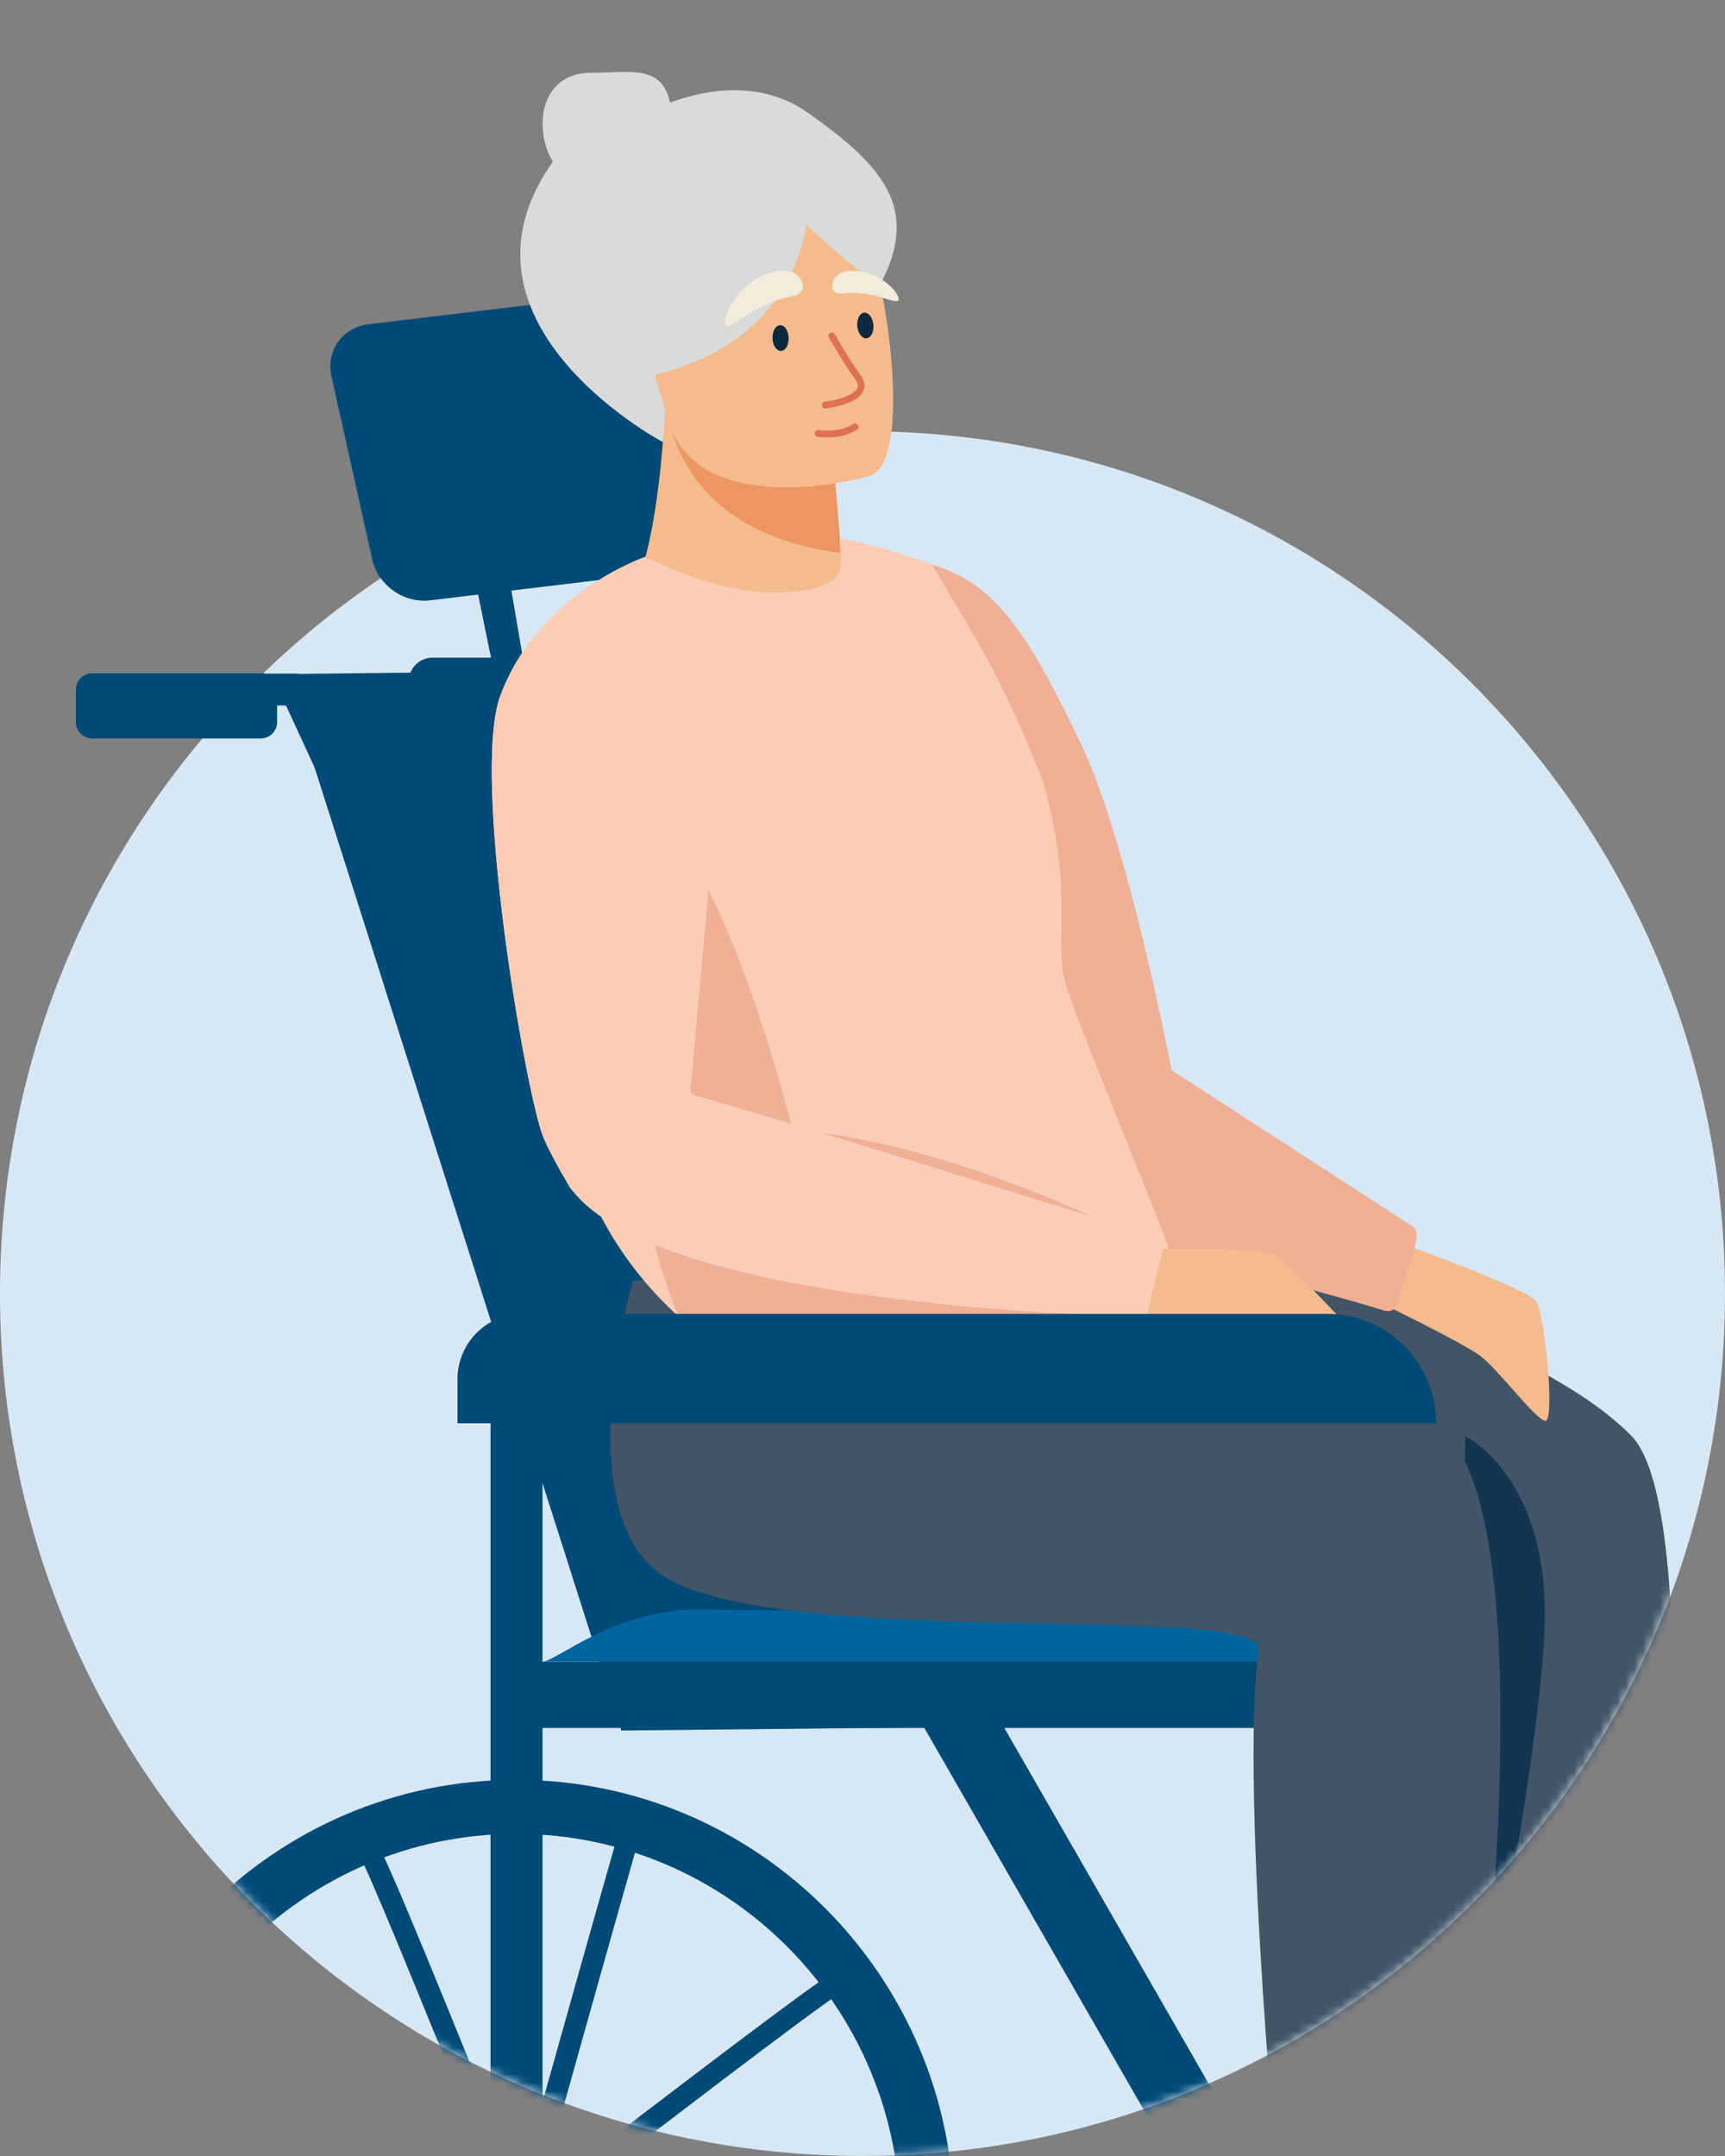 <svg xmlns="http://www.w3.org/2000/svg" width="200" height="250" viewBox="0 0 200 250" fill="none"><rect x="0" y="0" width="200" height="250" fill="#808080" stroke="none"/><path d="M100 249.998c55.227 0 99.998-44.771 99.998-99.999S155.227 50 99.999 50 0 94.771 0 149.999s44.771 99.999 100 99.999" fill="#D7E8F4"></path><mask id="a" style="mask-type:luminance" maskUnits="userSpaceOnUse" x="0" y="0" width="200" height="250"><path d="M199.938 147.497V0H0v150.002c0 55.228 44.772 99.999 100 99.999 55.227 0 99.998-44.771 99.998-99.999 0-.839-.042-1.669-.063-2.505z" fill="#fff"></path></mask><g mask="url(#a)"><path d="M53.058 165.024h113.454c0-6.999-5.641-12.669-12.608-12.669H60.576c-4.145 0-7.521 3.394-7.521 7.561v5.108zm-3.203-95.41L87.24 65.13c3.034-.364 4.953-3.076 4.29-6.06l-4.724-21.206c-.663-2.985-3.662-5.109-6.695-4.745l-37.385 4.483c-3.034.364-4.953 3.077-4.29 6.061L43.16 64.87c.664 2.984 3.662 5.108 6.696 4.745m28.892 25.51c-.684 0-1.323-.384-1.665-1.076l-6.11-13.18h-20.3a1.83 1.83 0 0 1-1.837-1.848c0-1.03.811-1.845 1.838-1.845h21.452c.727 0 1.37.43 1.666 1.072l6.621 14.256a1.834 1.834 0 0 1-.896 2.445 1.65 1.65 0 0 1-.769.173z" fill="#004A77"></path><path d="M65.721 81.758H50.125c-1.496 0-2.734-1.245-2.734-2.748s1.238-2.748 2.734-2.748H65.72c1.496 0 2.734 1.245 2.734 2.748s-1.238 2.748-2.734 2.748M40.928 96.105c-.685 0-1.323-.388-1.665-1.076l-6.11-13.226h-20.3a1.827 1.827 0 0 1-1.837-1.845 1.83 1.83 0 0 1 1.838-1.849h21.452c.727 0 1.369.43 1.665 1.076l6.626 14.256a1.84 1.84 0 0 1-.897 2.448c-.257.127-.511.216-.769.216z" fill="#004A77"></path><path d="M30.25 85.63H10.677a1.9 1.9 0 0 1-1.88-1.89v-3.78a1.9 1.9 0 0 1 1.88-1.89H30.25a1.9 1.9 0 0 1 1.88 1.89v3.779a1.9 1.9 0 0 1-1.88 1.89m128.448 114.135-86.66.903-39.015-122.51 58.929-.645z" fill="#004A77"></path><path d="M160.11 192.68H62.852v7.687h97.258z" fill="#004A77"></path><path d="m112.011 192.645-6.956 4.035 47.572 82.823 6.957-4.036z" fill="#004A77"></path><path d="M62.852 192.674c1.795 0 8.547-6.4 19.145-6.054 10.597.342 69.699 0 69.699 0s7.733-.815 8.417 6.054z" fill="#00649F"></path><path d="M171.249 252.927s-1.28 20.613 1.965 20.955c.427.043 16.45.17 16.45.17l20.641.173s-.296-6.054-6.283-7.388c-5.983-1.287-15.938-6.441-19.484-15.973-3.718-9.963-13.289 2.063-13.289 2.063" fill="#004A77"></path><path d="M94.57 148.538s-7.136 24.607 2.266 33.236c10.939 10.089 71.148 3.736 70.294 9.532-1.453 9.962 3.676 66.086 3.676 66.086s12.009 2.533 19.615.173c0 0 8.887-80.684-1.281-91.077-14.827-15.159-64.781-25.422-64.781-25.422l-29.785 7.472z" fill="#425566"></path><path d="M149.585 252.927s-1.281 20.613 1.965 20.955c.427.043 16.45.17 16.45.17l20.641.173s-.3-6.054-6.283-7.388c-5.983-1.287-15.938-6.441-19.487-15.973-3.761-9.963-13.29 2.063-13.29 2.063zM62.9 158.625h-6.025v100.913h6.026z" fill="#004A77"></path><path d="M157.713 161.418h-6.025v126.415h6.025z" fill="#004A77"></path><path d="M48.022 302.818c-.427-2.018 22.221-82.103 24.828-91.205l.727.212c-6.964 24.518-24.956 88.629-24.786 90.862l-.77.127z" fill="#004A77" stroke="#004A77" stroke-width="1.72" stroke-miterlimit="10"></path><path d="M15.25 244.631c2.007-.43 81.704 22.327 90.763 24.949l-.211.73c-24.402-6.999-88.199-25.076-90.421-24.906l-.127-.773z" fill="#004A77" stroke="#004A77" stroke-width="1.72" stroke-miterlimit="10"></path><path d="M23.583 228.02c2.008.342 66.831 52.26 74.183 58.184l-.47.599c-19.826-15.889-71.748-57.284-73.882-58.011z" fill="#004A77" stroke="#004A77" stroke-width="1.72" stroke-miterlimit="10"></path><path d="M42.82 213.934c1.58 1.33 32.05 78.754 35.51 87.556l-.726.3c-9.317-23.703-33.846-85.581-35.338-87.299z" fill="#004A77" stroke="#004A77" stroke-width="1.72" stroke-miterlimit="10"></path><path d="M97.764 229.051c-2.007.342-67.515 51.358-74.951 57.154l.469.599c20.041-15.631 72.517-56.339 74.652-57.023z" fill="#004A77" stroke="#004A77" stroke-width="1.72" stroke-miterlimit="10"></path><path d="M9.508 257.39c0-27.869 22.564-50.581 50.338-50.581s50.338 22.673 50.338 50.581-22.564 50.585-50.338 50.585S9.508 285.26 9.508 257.39Zm5.383 0c0 24.907 20.169 45.174 44.955 45.174s44.955-20.267 44.955-45.174c0-24.906-20.169-45.173-44.955-45.173s-44.955 20.267-44.955 45.173Z" fill="#004A77" stroke="#004A77" stroke-width=".86" stroke-miterlimit="10"></path><path d="M137.898 144.947s4.234-.988 6.026-1.802c0 0 .984.73.384 1.33-.599.642-2.307 1.287-2.307 1.287zm25.368-.494s13.702 4.96 14.785 6.371c1.083 1.408 2.286 14.168 1.083 13.928s-5.511-6.085-7.582-7.581-10.107-5.412-10.107-5.412l1.821-7.302z" fill="#F4BB8D"></path><path d="M68.935 14.415a1.86 1.86 0 0 1 .416-2.078 1.883 1.883 0 0 1 2.66.02l3.482 3.54c.712.726.73 1.915-.018 2.666a1.88 1.88 0 0 1-2.66-.021l-3.482-3.538a1.8 1.8 0 0 1-.398-.59" fill="#004A77"></path><path d="M68.503 8.437c-4.674.015-6.318 4.114-5.299 8.181 1.023 4.068 5.165 6.552 9.225 5.529 4.06-1.02 6.185-6.562 5.162-10.63-1.07-4.096-4.922-3.048-9.088-3.08" fill="#DADADA"></path><path d="M76.807 51.235s-27.996-14.863-11.024-34.63c0 0 5.747-3.206 9.017-3.39 0 0 10.414-6.102 18.867-.14 8.502 5.99 12.749 10.809 8.826 19.043-3.838 8.255-25.686 19.113-25.686 19.113z" fill="#DADADA"></path><path d="M95.482 46.335s.514 3.154 1.03 7.43c.25 2.098.525 4.472.737 6.903.152 1.725.279 3.493.385 5.19L96.581 91.55l-23.34-22.722s3.094-4.223 3.951-23.058c-.01-.197 0-.32 0-.32l18.285.888z" fill="#F4BB8D"></path><path d="M96.636 53.86c.25 2.099.653 7.845.903 10.265-19.28-2.44-20.344-16.386-20.323-18.355-.01-.197 0-.32 0-.32s11.073 4.303 19.42 8.41" fill="#EC9661"></path><path d="M100.844 55.21s-20.137 5.743-23.506-6.862c-3.408-12.598-8.273-20.345 4.41-24.575 12.693-4.195 16.489-.064 18.679 3.874 2.152 3.944 5.596 25.742.417 27.566z" fill="#F4BB8D"></path><path d="M93.602 18.781s4.036 21.45-21.266 25.411c.011.039-6.833-29.397 21.266-25.41" fill="#DADADA"></path><path d="M89.398 22.086s8.894 8.975 12.704 10.94c0 0 5.144-15.148-12.704-10.94" fill="#DADADA"></path><path d="M99.149 49.488c-1.295.805-2.791.96-4.297.77" stroke="#DD7150" stroke-width=".782" stroke-linecap="round" stroke-linejoin="round"></path><path d="M100.466 39.232c.514-.047.871-.75.796-1.57-.074-.822-.551-1.45-1.065-1.403-.515.047-.871.75-.797 1.57.075.822.552 1.45 1.066 1.403m-9.912 1.46c.516-.017.91-.7.882-1.523-.029-.824-.47-1.477-.986-1.46-.516.019-.911.7-.883 1.524.03.824.47 1.477.987 1.46" fill="#0C293D"></path><path d="M96.438 38.945s1.87 3.25 2.978 4.724c1.996 2.66-3.736 3.302-3.736 3.302" stroke="#DD7150" stroke-width=".782" stroke-linecap="round" stroke-linejoin="round"></path><path d="M90.081 31.41c2.794-.576 4.18 2.592 1.743 2.956-4.572.84-7.144 4.085-7.683 3.362-.54-.724 1.464-5.398 5.94-6.322zm8.27.02c-2.201.205-2.515 2.868-.624 2.586 3.581-.41 6.223 1.418 6.459.759.24-.66-2.303-3.673-5.835-3.348z" fill="#F1ECDB"></path><path d="M169.886 166.547s9.832 4.695 9.197 22.232-10.075 62.396-10.075 62.396z" fill="#123551"></path><path d="M73.368 148.537s-7.137 24.606 2.264 33.235c10.94 10.09 71.107 3.694 70.295 9.532-2.265 16.877 2.734 67.417 2.734 67.417s12.905 1.16 20.553-1.158c0 0 11.497-76.563-1.28-91.077-8.248-9.359-59.14-21.685-59.14-21.685l-35.423 3.736z" fill="#425566"></path><path d="M108.091 65.488s-4.188 9.063-5.126 21.45c-.713 9.493 12.735 46.083 16.199 50.761 3.295 4.473 34.703 12.097 41.29 14.259.444.163.959.057 1.302-.261l2.208-6.78c.37-1.581.48-2.06-.13-2.685l-27.987-18.133s-5.122-26.762-10.618-38.075-9.268-18.278-17.135-20.536z" fill="#EFB095"></path><path d="M136.43 147.057c.882 2.325.406 2.935.406 2.935s-8.132 5.892-31.334 11.314c-2.519.575-4.858 1.139-7.073 1.63-14.986 3.355-12.069-4.812-12.069-4.812s-31.105-14.912-18.299-55.814a117 117 0 0 1 5.67-14.485c2.48-5.253 1.675-11.088 1.52-16.817-.042-1.658-1.277-1.668-1.122-3.273 0 0 .275-3.041.713-3.165 2.942 1.408 10.717 5.228 18.616 3.835 5.345-.953 3.86-3.306 3.905-5.913 2.18.138 7.172 1.637 10.714 3.002 5.518 9.409 7.987 12.796 12.891 25.231 3.327 12.266 1.549 17.279 2.3 22.225.282 2.498 8.622 22.081 13.159 34.111z" fill="#FBCDB6"></path><path d="M98.419 162.972c-14.987 3.355-15.632-2.727-15.632-2.727S65.79 138.472 78.599 97.57c7.66 9.388 16.154 39.72 19.823 65.399zm-3.2-31.605 31.365 9.698s-16.213-7.761-31.365-9.698" fill="#EFB095"></path><path d="m90.765 147.914 35.352 4.727-36.492 2.904z" fill="#EFB095"></path><path d="M131.652 144.814s14.697-.247 16.221.695c1.527.939 12.375 12.02 11.151 12.228-1.221.204-12.509-3.246-15-3.913s-11.469-1.471-11.469-1.471l-.907-7.535z" fill="#F4BB8D"></path><path d="M80.268 126.918s34.953 10.057 54.656 17.529c-1.524 6.386-1.968 8.213-1.968 8.213s-56.547-.632-66.831-14.93c2.71-5.524 14.143-10.816 14.143-10.816z" fill="#FBCDB6"></path><path d="m54.922 66.441 2.339 11.452 3.669.176-1.983-11.628z" fill="#004A77"></path><path d="m80.252 126.92-.222-.395 3.397-37.493c.046.02 5.764-16.133-8.587-24.466 0 0-12.439 4.202-16.845 16.14-3.358 9.137 2.83 45.389 4.932 50.984.437 1.168 1.587 3.334 3.178 6.047 6.63 6.766 11.65-3.631 14.143-10.817z" fill="#FBCDB6"></path><path d="m80.252 126.92-.222-.395 3.397-37.493c.046.02 5.764-16.133-8.587-24.466 0 0-12.439 4.202-16.845 16.14-3.358 9.137 2.83 45.389 4.932 50.984.437 1.168 1.587 3.334 3.178 6.047 6.63 6.766 11.65-3.631 14.143-10.817z" fill="#FBCDB6"></path><path d="M53.058 165.024h113.454c0-6.999-5.641-12.669-12.608-12.669H60.576c-4.145 0-7.521 3.394-7.521 7.561v5.108z" fill="#004A77"></path></g></svg>
